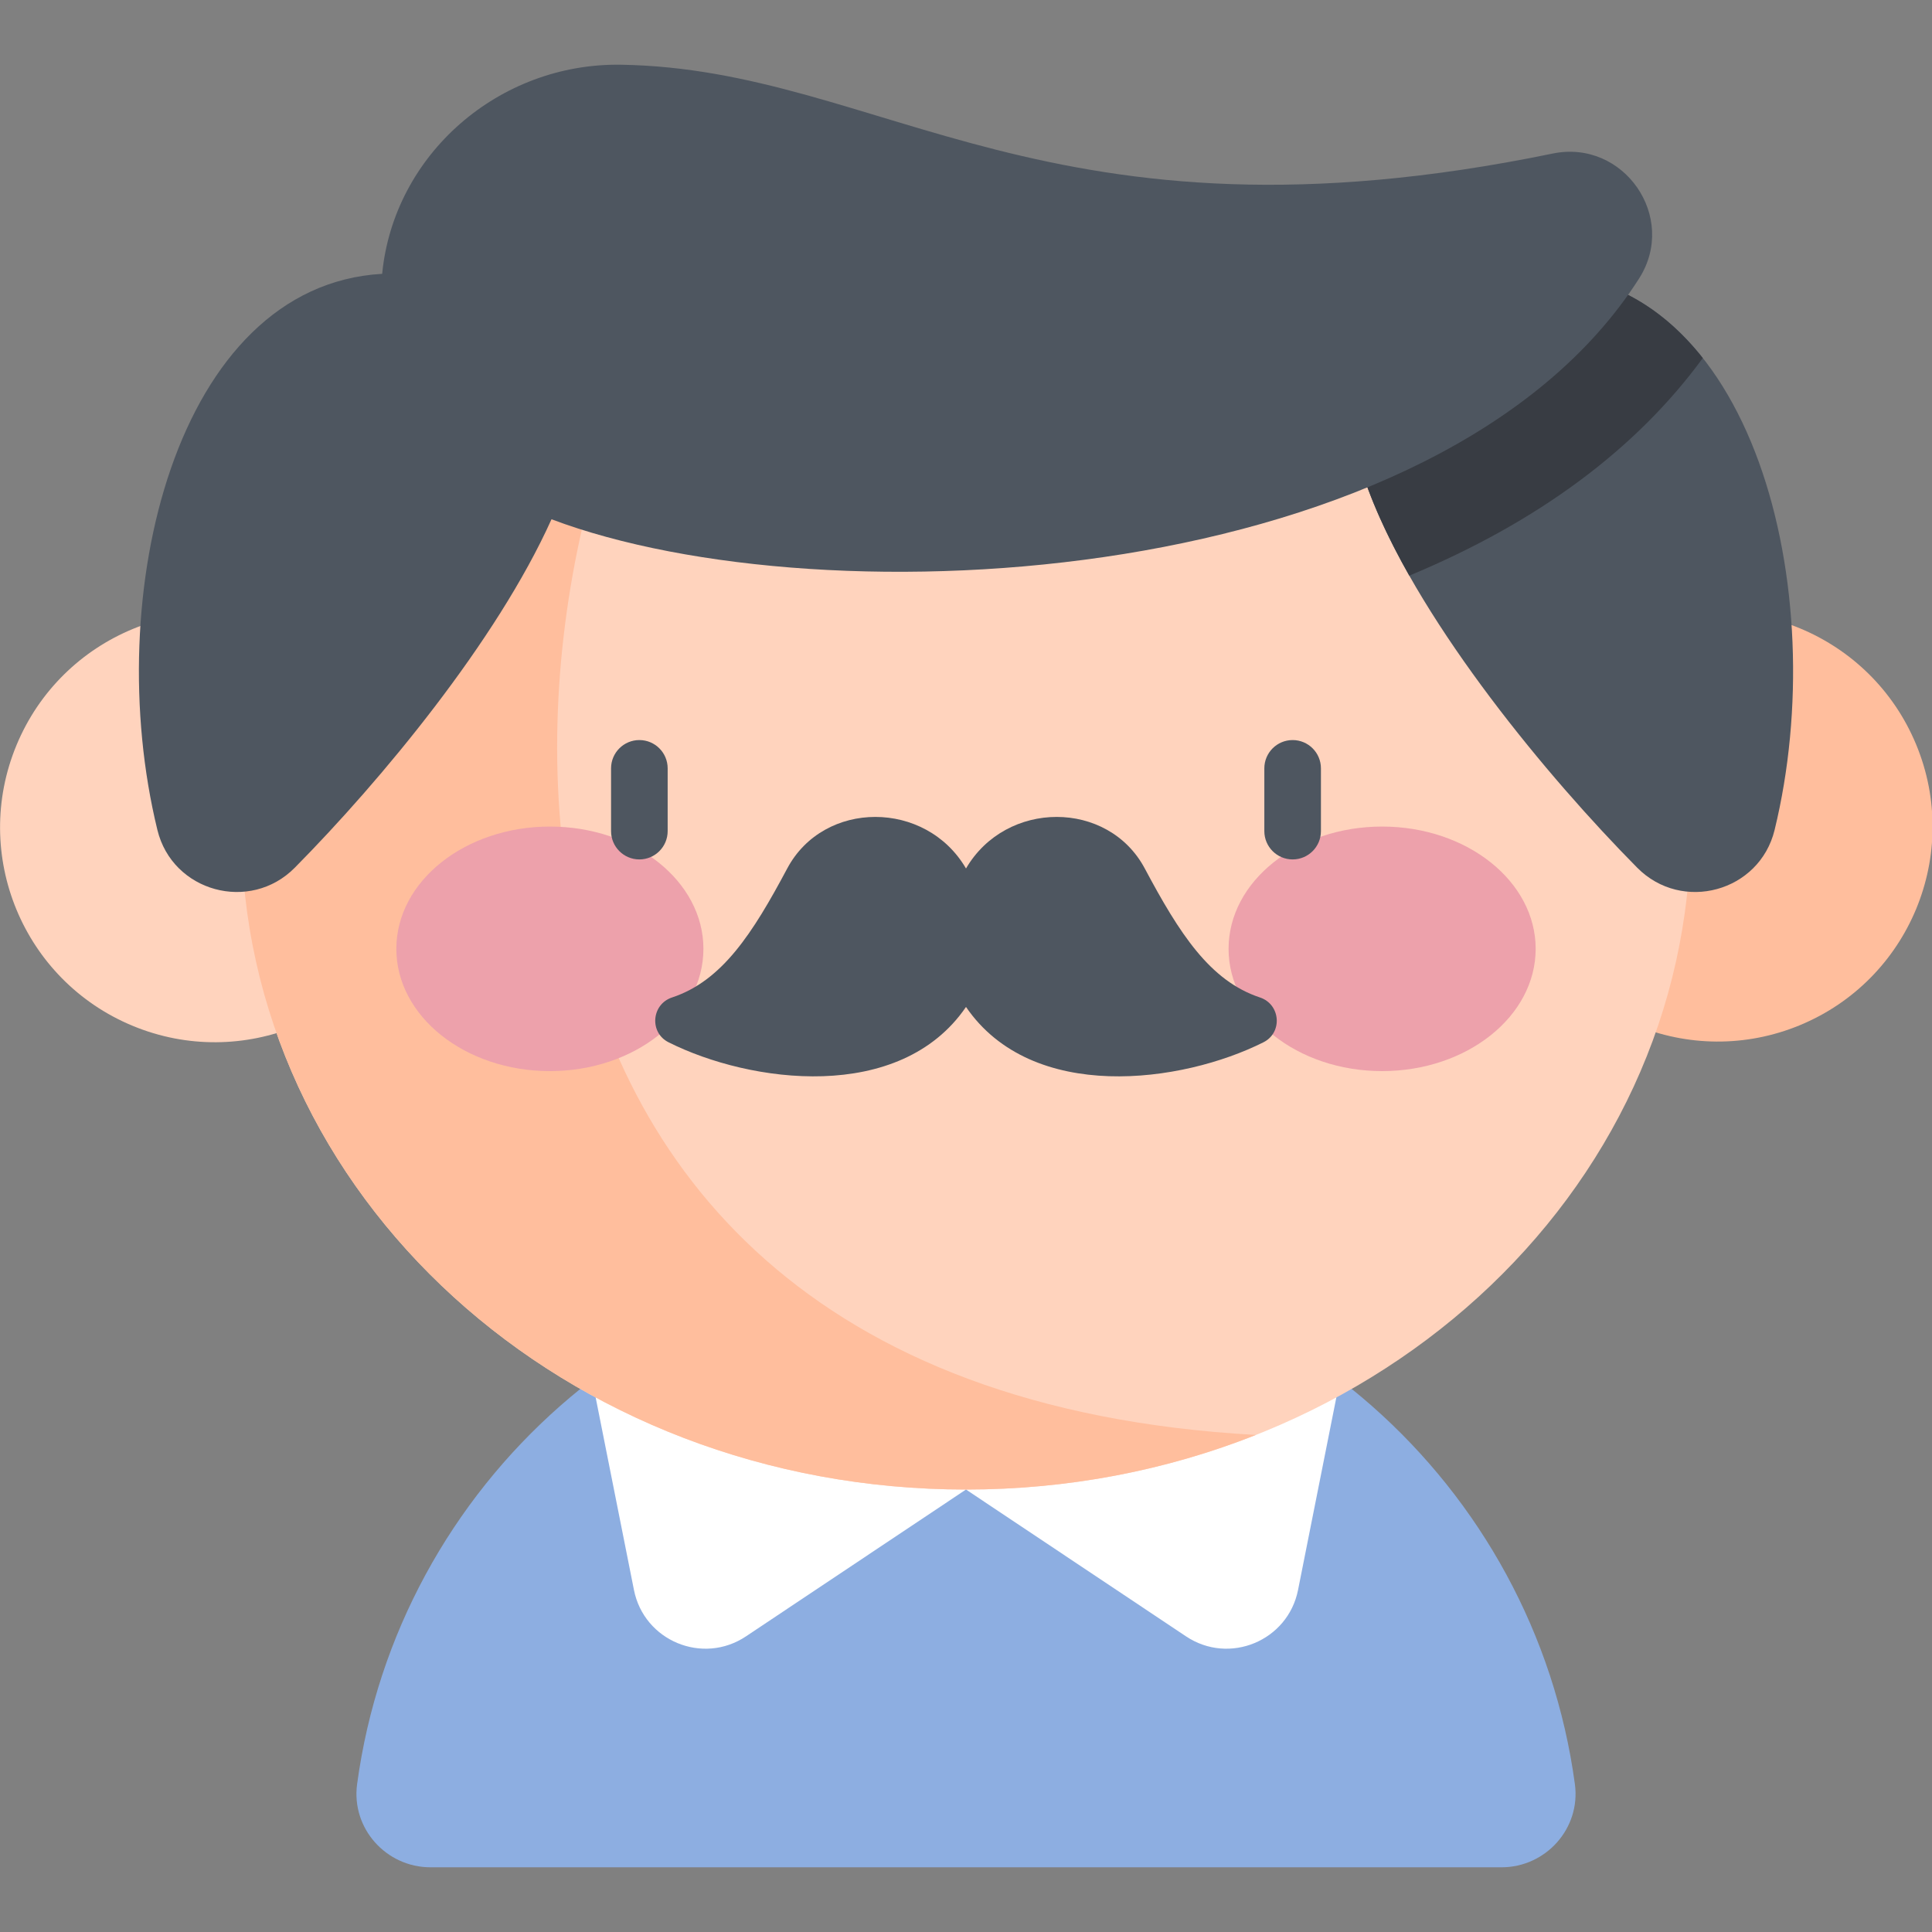 <svg id="Capa_1" enable-background="new 0 0 512 512" height="512" viewBox="0 0 512 512" width="512" xmlns="http://www.w3.org/2000/svg"><rect x="0" y="0" width="512" height="512" fill="#808080" stroke="none"/><g><ellipse cx="56.901" cy="219.214" fill="#ffd3bd" rx="56.901" ry="56.901" transform="matrix(.383 -.924 .924 .383 -167.401 187.894)"/><ellipse cx="455.099" cy="219.214" fill="#ffbe9d" rx="56.901" ry="56.901" transform="matrix(.924 -.383 .383 .924 -49.247 190.846)"/><path d="m397.901 494.855c11.791 0 21.043-10.346 19.463-22.03-10.754-79.516-78.901-140.812-161.364-140.812s-150.61 61.296-161.364 140.811c-1.58 11.684 7.672 22.03 19.463 22.03h283.802z" fill="#8daee1"/><path d="m256 394.742-58.319 38.917c-11.451 7.641-26.991 1.199-29.677-12.302l-13.544-68.082z" fill="#fff"/><path d="m256 394.742 58.319 38.917c11.451 7.641 26.991 1.199 29.677-12.302l13.544-68.082z" fill="#fff"/><path d="m448.047 219.214c0-97.93-85.982-174.095-192.047-174.095s-192.047 76.165-192.047 174.095 85.982 175.528 192.047 175.528 192.047-77.598 192.047-175.528z" fill="#ffd3bd"/><path d="m194.296 54.124c-75.795 22.897-130.343 87.09-130.343 165.09 0 97.93 85.982 175.528 192.047 175.528 27.324 0 53.308-5.147 76.84-14.468-235.584-13.007-202.333-255.069-138.544-326.15z" fill="#ffbe9d"/><g><g fill="#eda1ab"><ellipse cx="145.724" cy="251.45" rx="40.689" ry="32.403"/><ellipse cx="366.276" cy="251.45" rx="40.69" ry="32.403"/></g><g fill="#4e5660"><path d="m169.438 227.757c-4.142 0-7.5-3.358-7.5-7.5v-16.634c0-4.142 3.358-7.5 7.5-7.5s7.5 3.358 7.5 7.5v16.634c0 4.142-3.358 7.5-7.5 7.5z"/><path d="m342.562 227.757c-4.142 0-7.5-3.358-7.5-7.5v-16.634c0-4.142 3.358-7.5 7.5-7.5s7.5 3.358 7.5 7.5v16.634c0 4.142-3.358 7.5-7.5 7.5z"/><path d="m256 266.849c17.526 25.632 57.252 20.201 78.83 9.365 5.135-2.579 4.524-10.069-.931-11.875-13.262-4.391-21.33-16.929-30.522-34.181-9.707-18.219-36.748-18.219-47.377 0-10.629-18.219-37.67-18.219-47.377 0-9.192 17.252-17.26 29.79-30.522 34.181-5.455 1.806-6.067 9.296-.931 11.875 21.578 10.836 61.304 16.267 78.83-9.365z"/></g></g><path d="m407.488 72.465c57.12 0 78.254 84.083 62.801 147.48-4 16.411-24.537 22.012-36.414 10.002-47.876-48.41-129.951-157.482-26.387-157.482z" fill="#4e5660"/><path d="m451.257 94.891c-10.89-13.798-25.482-22.426-43.769-22.426-61.618 0-57.519 38.611-34.009 80.085 34.032-14.155 60.119-33.492 77.778-57.659z" fill="#383c43"/><path d="m411.482 40.693c-133.698 27.542-177.395-22.399-246.851-23.539-32.437-.533-60.284 23.789-63.353 55.413-54.676 3.118-74.724 85.194-59.567 147.378 4 16.411 24.537 22.012 36.414 10.002 22.854-23.11 53.501-60.043 68.027-92.336 72.624 27.411 235.776 18.4 288.225-63.806 10.349-16.219-4.051-36.994-22.895-33.112z" fill="#4e5660"/></g></svg>